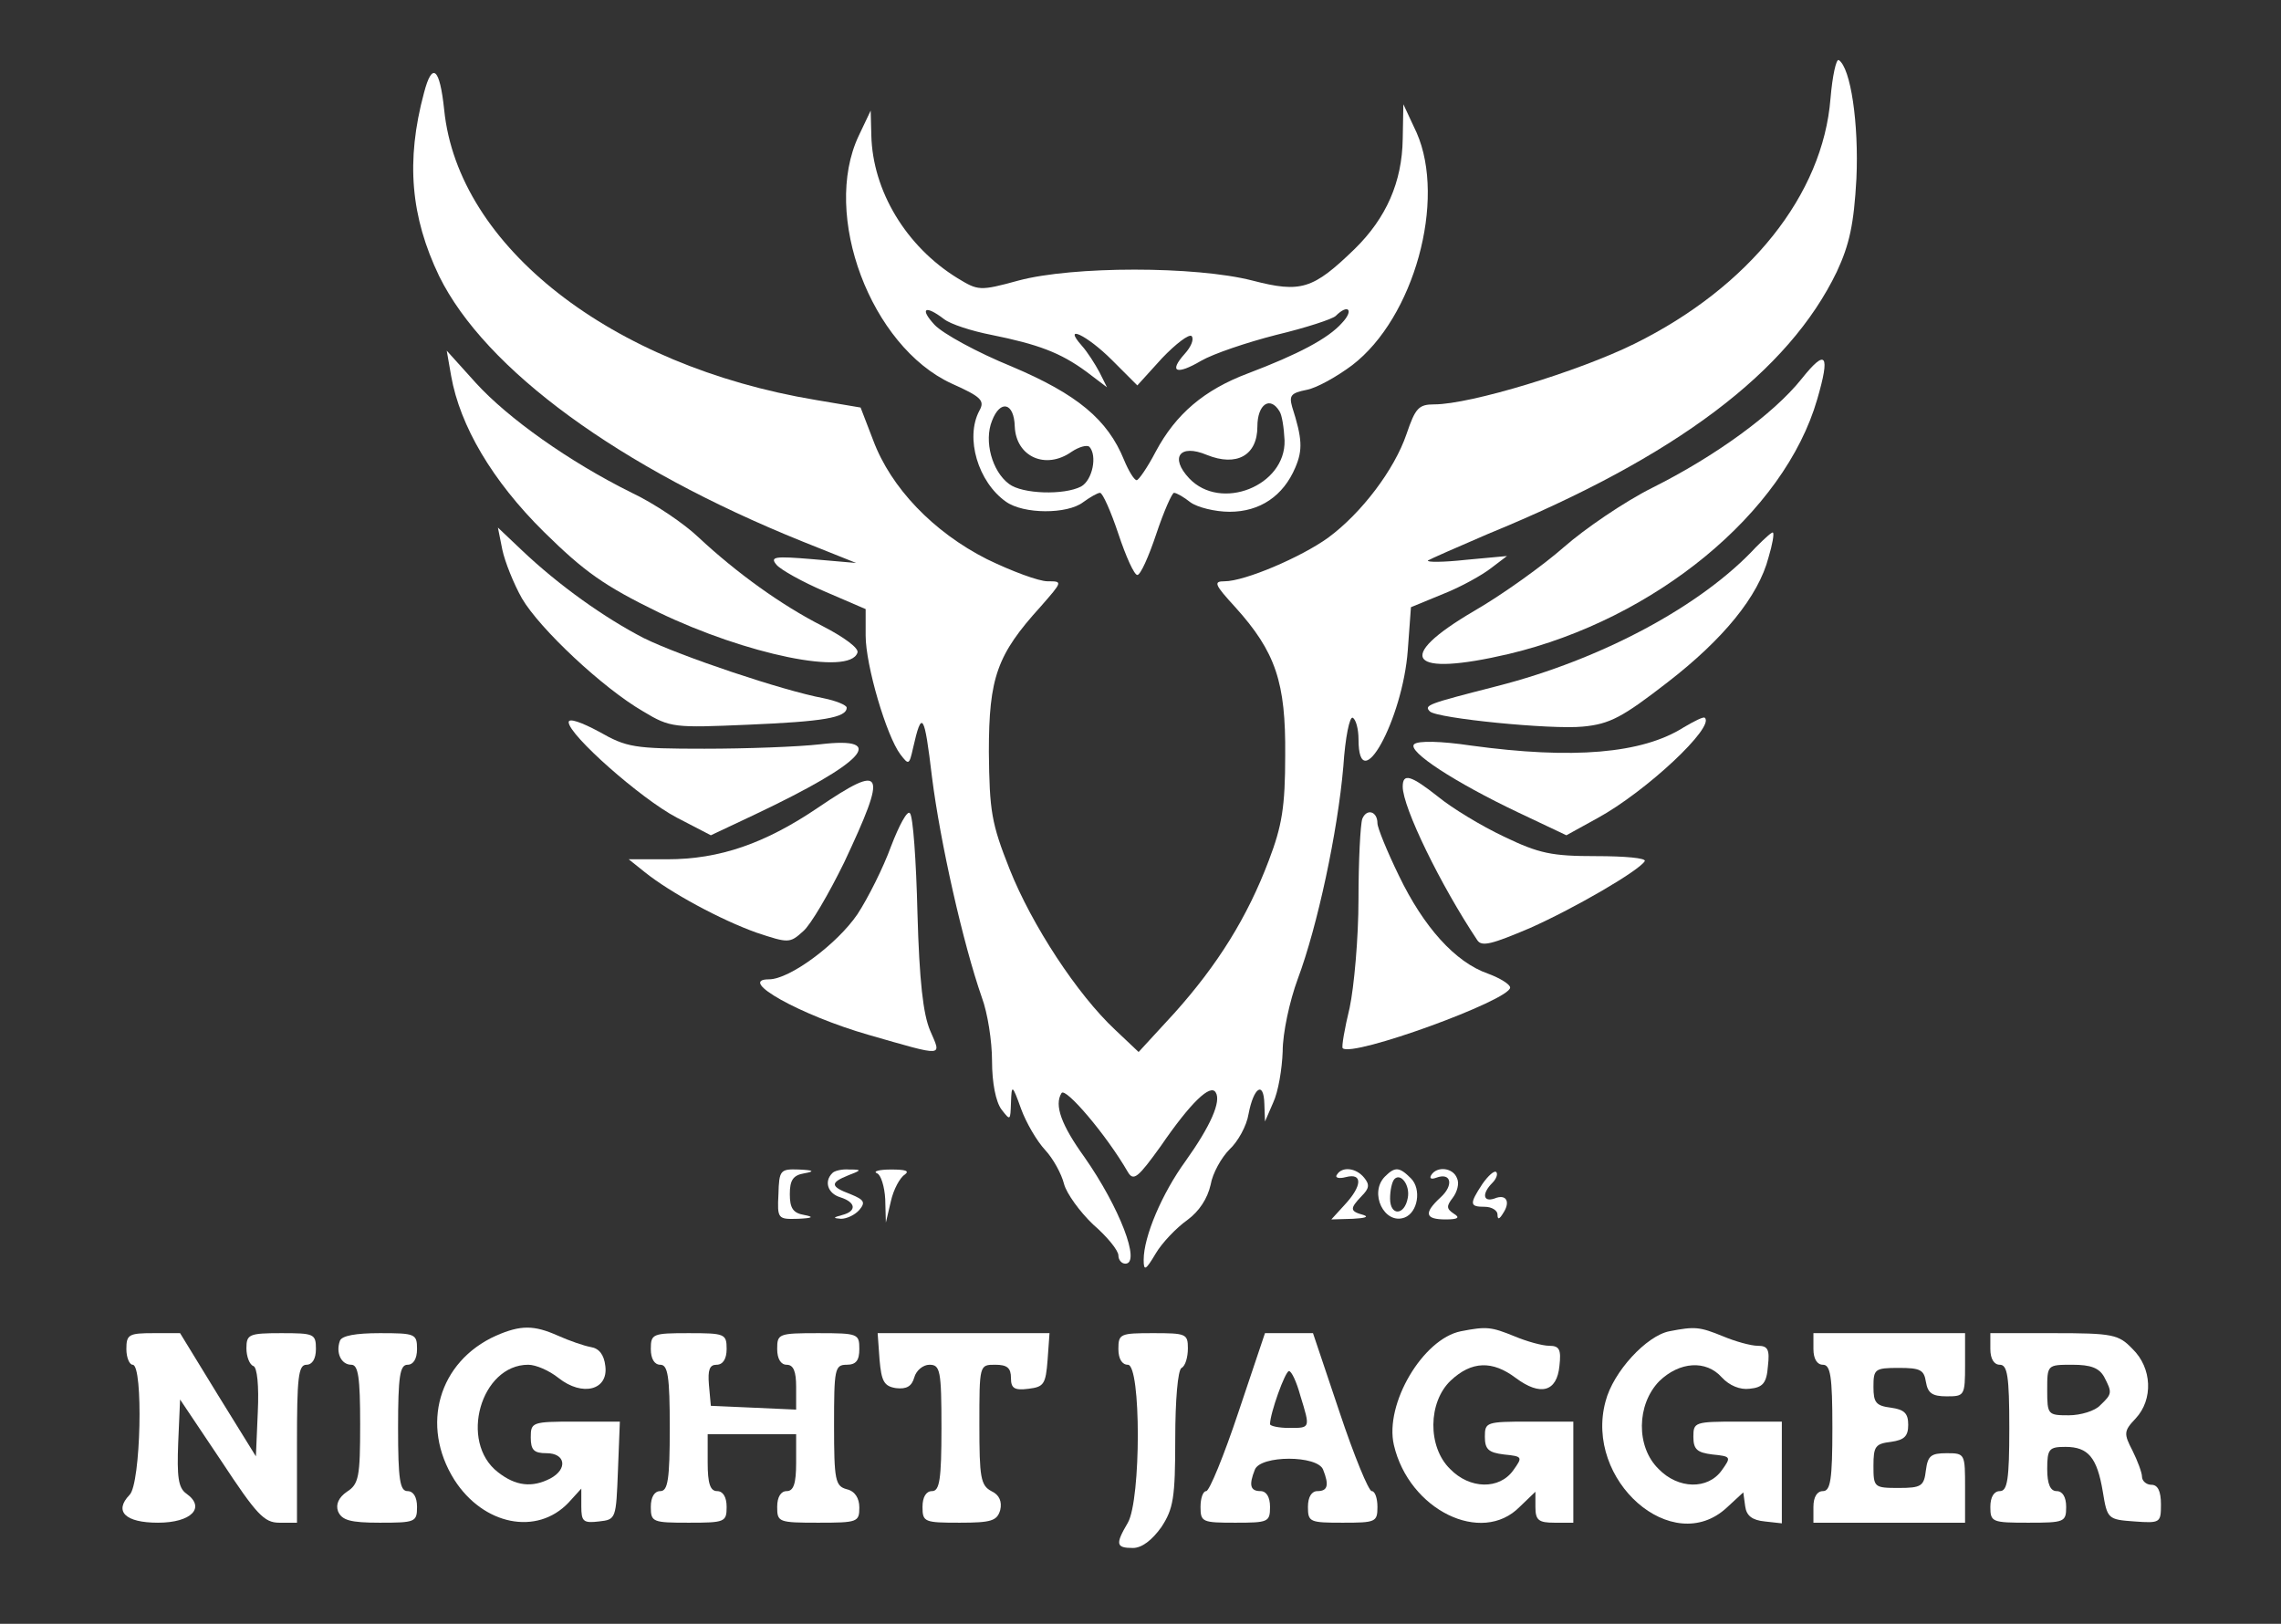 <svg xmlns="http://www.w3.org/2000/svg" version="1.0" width="361pt" height="257pt" viewBox="0 0 361 257" preserveAspectRatio="xMidYMid meet">

<rect x="0" y="0" width="361" height="257" fill="#333333" stroke="none"/>

<g transform="translate(0,257) scale(0.1,-0.1)" fill="#ffffff" stroke="none">
<path d="M2897 2414 c-12 -152 -128 -298 -310 -388 -89 -44 -260 -96 -317 -96 -25 0 -30 -6 -44 -47 -19 -56 -71 -125 -124 -164 -43 -31 -132 -69 -164 -69 -18 0 -16 -5 17 -41 64 -71 80 -119 79 -234 0 -82 -5 -112 -26 -167 -34 -90 -81 -165 -149 -241 l-57 -62 -37 35 c-60 56 -132 166 -167 254 -29 73 -32 92 -33 186 0 118 13 154 82 230 35 40 35 40 11 40 -14 0 -57 16 -96 35 -85 43 -152 113 -180 188 l-20 52 -71 12 c-324 54 -566 243 -588 459 -7 67 -19 77 -32 27 -29 -108 -21 -196 24 -290 73 -148 285 -303 575 -420 l85 -34 -69 6 c-60 5 -68 4 -57 -9 7 -8 41 -27 76 -42 l65 -28 0 -42 c0 -47 33 -159 55 -188 13 -17 14 -17 20 10 14 62 18 55 30 -46 13 -103 49 -263 79 -349 9 -24 16 -69 16 -100 0 -35 6 -65 15 -77 14 -18 14 -18 15 11 1 29 2 29 16 -10 8 -22 25 -51 38 -65 13 -14 26 -38 30 -54 4 -15 25 -44 46 -64 22 -19 40 -41 40 -49 0 -7 5 -13 11 -13 25 0 -9 89 -65 169 -36 50 -48 82 -36 101 6 10 71 -66 105 -125 9 -15 16 -9 52 41 48 70 79 99 87 85 9 -14 -8 -53 -48 -109 -37 -51 -66 -119 -66 -156 0 -18 3 -17 19 10 10 17 33 41 50 53 19 14 32 34 37 56 3 18 17 43 30 56 13 12 27 37 30 56 8 42 24 53 25 16 l1 -28 13 30 c8 17 14 53 15 81 0 29 11 80 24 115 31 83 63 232 72 336 3 46 10 80 15 77 5 -3 9 -18 9 -34 0 -96 70 31 78 141 l5 68 51 21 c28 11 62 30 76 41 l25 19 -65 -6 c-36 -4 -63 -4 -60 -1 3 2 46 21 95 42 298 122 476 257 552 415 20 43 27 75 31 147 4 87 -9 176 -28 188 -4 2 -10 -25 -13 -61z" fill="#ffffff"/>
<path d="M2220 2350 c-1 -68 -26 -125 -76 -174 -66 -64 -85 -70 -162 -50 -90 23 -284 23 -370 0 -62 -17 -64 -16 -97 4 -81 50 -134 138 -136 226 l-1 39 -19 -40 c-59 -125 19 -333 147 -392 47 -21 53 -27 44 -43 -23 -43 -2 -113 42 -144 28 -20 97 -20 122 -1 11 8 23 15 27 15 4 0 17 -29 29 -65 12 -36 25 -65 30 -65 5 0 18 29 30 65 12 36 25 65 28 65 4 0 16 -7 26 -15 11 -8 39 -15 62 -15 48 0 85 25 104 70 12 28 11 46 -5 96 -5 18 -2 22 23 27 16 3 48 21 72 39 98 75 149 261 102 368 l-21 45 -1 -55z m-726 -285 c10 -8 44 -19 75 -25 74 -15 109 -28 150 -58 l33 -25 -12 24 c-7 13 -19 32 -28 42 -31 35 8 17 48 -23 l40 -40 39 43 c22 23 43 39 47 35 4 -5 -1 -17 -11 -28 -26 -29 -13 -34 26 -11 19 11 72 29 119 41 46 11 89 25 94 30 20 20 29 9 10 -11 -22 -25 -70 -50 -149 -80 -69 -26 -114 -64 -146 -124 -13 -25 -27 -45 -30 -45 -4 0 -13 15 -20 32 -26 64 -74 104 -178 148 -54 22 -109 52 -122 66 -24 26 -15 32 15 9z m112 -170 c2 -48 49 -69 90 -40 12 8 24 11 28 8 13 -14 5 -53 -13 -63 -27 -14 -93 -12 -114 4 -27 20 -40 68 -27 100 13 34 35 29 36 -9z m419 24 c4 -6 7 -26 8 -46 2 -72 -101 -113 -151 -60 -31 33 -15 55 28 37 47 -19 80 -1 80 45 0 35 20 49 35 24z" fill="#ffffff"/>
<path d="M714 1975 c14 -79 65 -166 147 -247 64 -63 95 -85 181 -127 139 -67 303 -101 315 -64 3 7 -22 25 -55 42 -65 33 -136 84 -197 141 -22 21 -69 53 -105 70 -99 49 -196 118 -247 174 l-46 51 7 -40z" fill="#ffffff"/>
<path d="M2851 1970 c-44 -55 -136 -122 -236 -172 -44 -22 -107 -65 -140 -94 -33 -29 -97 -75 -142 -101 -128 -75 -103 -105 55 -68 231 55 436 223 488 403 21 72 14 81 -25 32z" fill="#ffffff"/>
<path d="M795 1700 c4 -19 18 -54 31 -77 28 -48 128 -142 192 -179 43 -26 49 -26 166 -21 118 5 156 11 156 27 0 4 -17 11 -37 15 -64 12 -225 66 -284 95 -62 32 -134 83 -193 139 l-38 36 7 -35z" fill="#ffffff"/>
<path d="M2779 1704 c-86 -93 -245 -178 -410 -220 -109 -28 -116 -30 -106 -40 11 -11 192 -29 242 -24 43 4 63 15 134 70 88 68 144 136 160 198 6 20 9 37 7 39 -1 2 -13 -9 -27 -23z" fill="#ffffff"/>
<path d="M900 1427 c0 -20 114 -121 171 -151 l54 -28 70 33 c173 82 212 124 103 111 -35 -4 -117 -7 -183 -7 -112 0 -123 2 -167 27 -28 15 -48 22 -48 15z" fill="#ffffff"/>
<path d="M2665 1419 c-66 -42 -176 -51 -337 -29 -47 7 -84 8 -90 2 -11 -11 64 -60 165 -108 l76 -36 49 27 c77 42 187 145 170 159 -2 2 -16 -5 -33 -15z" fill="#ffffff"/>
<path d="M1295 1292 c-84 -57 -156 -82 -239 -82 l-61 0 25 -20 c41 -33 121 -76 177 -96 51 -17 53 -17 74 2 12 10 41 60 65 109 69 147 64 158 -41 87z" fill="#ffffff"/>
<path d="M2220 1325 c0 -33 60 -156 118 -243 7 -11 24 -6 83 19 72 32 173 91 182 106 3 5 -32 8 -77 8 -70 0 -90 4 -146 31 -36 17 -82 45 -104 63 -43 34 -56 38 -56 16z" fill="#ffffff"/>
<path d="M1410 1230 c-12 -33 -36 -81 -53 -107 -32 -47 -107 -103 -140 -103 -52 0 50 -57 158 -88 122 -35 115 -35 97 7 -11 26 -17 78 -20 186 -2 83 -7 154 -12 158 -4 5 -17 -19 -30 -53z" fill="#ffffff"/>
<path d="M2156 1274 c-3 -9 -6 -66 -6 -127 0 -62 -7 -139 -14 -172 -8 -33 -13 -62 -11 -64 15 -15 265 76 265 96 0 5 -16 15 -35 22 -52 18 -102 74 -141 155 -19 39 -34 76 -34 83 0 19 -17 24 -24 7z" fill="#ffffff"/>
<path d="M1232 680 c-2 -39 -1 -40 31 -39 23 1 26 3 10 6 -18 3 -23 11 -23 33 0 22 5 30 23 33 17 3 15 5 -9 6 -29 1 -31 -1 -32 -39z" fill="#ffffff"/>
<path d="M1317 713 c-13 -13 -7 -32 13 -38 25 -8 26 -22 3 -28 -15 -4 -15 -5 -2 -6 9 0 22 6 29 14 10 12 8 16 -14 25 -32 12 -33 18 -3 30 21 8 21 9 1 9 -11 1 -24 -2 -27 -6z" fill="#ffffff"/>
<path d="M1388 713 c6 -2 12 -21 13 -41 l1 -37 8 34 c4 18 14 37 22 42 8 6 1 8 -22 8 -19 0 -29 -3 -22 -6z" fill="#ffffff"/>
<path d="M2116 711 c-4 -5 3 -7 14 -4 27 7 26 -14 -2 -44 l-21 -23 34 1 c19 1 26 3 17 6 -22 6 -22 10 -3 30 12 12 13 18 4 29 -13 16 -35 18 -43 5z" fill="#ffffff"/>
<path d="M2192 708 c-26 -26 -1 -77 31 -65 21 8 27 45 10 62 -18 18 -25 19 -41 3z m36 -34 c-5 -28 -28 -29 -28 -1 0 13 3 27 7 31 10 10 25 -10 21 -30z" fill="#ffffff"/>
<path d="M2265 710 c-3 -5 0 -7 8 -4 24 9 28 -12 7 -31 -27 -25 -25 -35 8 -35 20 0 23 3 13 9 -12 8 -12 12 -2 25 7 9 11 23 7 31 -6 17 -32 20 -41 5z" fill="#ffffff"/>
<path d="M2346 696 c-21 -32 -20 -36 4 -36 11 0 20 -6 20 -12 0 -9 3 -8 9 2 12 18 5 31 -14 23 -18 -6 -20 8 -3 25 6 6 9 14 6 17 -3 3 -13 -6 -22 -19z" fill="#ffffff"/>
<path d="M785 456 c-91 -41 -120 -142 -66 -228 46 -72 131 -89 181 -36 l20 22 0 -28 c0 -24 3 -27 28 -24 27 3 27 4 30 81 l3 77 -71 0 c-68 0 -70 -1 -70 -25 0 -20 5 -25 25 -25 30 0 34 -25 6 -40 -29 -15 -55 -12 -83 10 -62 48 -27 170 48 170 12 0 33 -9 48 -21 38 -30 79 -19 74 19 -2 18 -10 28 -23 30 -11 2 -34 10 -52 18 -38 17 -59 17 -98 0z" fill="#ffffff"/>
<path d="M2312 463 c-60 -12 -121 -115 -106 -180 24 -103 139 -159 199 -98 l25 24 0 -24 c0 -21 5 -25 30 -25 l30 0 0 80 0 80 -70 0 c-68 0 -70 -1 -70 -24 0 -20 6 -25 30 -28 30 -3 30 -4 15 -25 -22 -31 -69 -30 -100 2 -36 35 -35 106 1 140 33 31 66 32 103 4 39 -29 65 -22 69 19 3 26 0 32 -16 32 -11 0 -36 7 -55 15 -37 15 -44 16 -85 8z" fill="#ffffff"/>
<path d="M2642 463 c-36 -7 -89 -64 -101 -111 -34 -125 106 -248 192 -168 l26 24 3 -22 c2 -15 11 -22 31 -24 l27 -3 0 80 0 81 -70 0 c-68 0 -70 -1 -70 -24 0 -20 6 -25 30 -28 30 -3 30 -4 15 -25 -22 -31 -69 -30 -100 2 -36 35 -35 102 1 139 32 31 74 34 99 6 12 -13 29 -20 44 -18 21 2 27 9 29 36 3 26 0 32 -16 32 -11 0 -36 7 -55 15 -37 15 -44 16 -85 8z" fill="#ffffff"/>
<path d="M200 435 c0 -14 5 -25 10 -25 17 0 13 -189 -5 -206 -25 -26 -7 -44 45 -44 53 0 76 24 45 46 -13 9 -15 27 -13 80 l3 69 65 -97 c56 -85 68 -98 92 -98 l28 0 0 125 c0 104 2 125 15 125 9 0 15 9 15 25 0 24 -3 25 -55 25 -51 0 -55 -2 -55 -24 0 -13 5 -26 11 -28 6 -2 9 -31 7 -73 l-3 -70 -60 97 -60 98 -42 0 c-39 0 -43 -2 -43 -25z" fill="#ffffff"/>
<path d="M538 448 c-7 -19 2 -38 18 -38 11 0 14 -20 14 -94 0 -83 -2 -95 -21 -107 -13 -9 -18 -20 -14 -31 6 -14 19 -18 66 -18 56 0 59 1 59 25 0 16 -6 25 -15 25 -12 0 -15 18 -15 100 0 82 3 100 15 100 9 0 15 9 15 25 0 24 -3 25 -59 25 -38 0 -60 -4 -63 -12z" fill="#ffffff"/>
<path d="M1030 435 c0 -16 6 -25 15 -25 12 0 15 -18 15 -100 0 -82 -3 -100 -15 -100 -9 0 -15 -9 -15 -25 0 -24 3 -25 60 -25 57 0 60 1 60 25 0 16 -6 25 -15 25 -11 0 -15 12 -15 45 l0 45 70 0 70 0 0 -45 c0 -33 -4 -45 -15 -45 -9 0 -15 -9 -15 -25 0 -24 2 -25 65 -25 62 0 65 1 65 24 0 15 -7 26 -20 29 -18 5 -20 14 -20 101 0 89 1 96 20 96 15 0 20 7 20 25 0 24 -2 25 -65 25 -63 0 -65 -1 -65 -25 0 -16 6 -25 15 -25 11 0 15 -11 15 -35 l0 -36 -67 3 -68 3 -3 33 c-2 24 1 32 12 32 10 0 16 9 16 25 0 24 -3 25 -60 25 -57 0 -60 -1 -60 -25z" fill="#ffffff"/>
<path d="M1392 418 c3 -34 7 -42 26 -45 17 -2 25 3 29 17 3 11 14 20 24 20 17 0 19 -9 19 -100 0 -82 -3 -100 -15 -100 -9 0 -15 -9 -15 -25 0 -24 3 -25 59 -25 50 0 59 3 64 20 3 13 -1 24 -14 30 -17 9 -19 22 -19 105 0 95 0 95 25 95 19 0 25 -5 25 -21 0 -16 5 -20 28 -17 24 3 27 7 30 46 l3 42 -136 0 -136 0 3 -42z" fill="#ffffff"/>
<path d="M1770 435 c0 -16 6 -25 15 -25 21 0 21 -213 0 -250 -20 -34 -19 -40 8 -40 14 0 30 12 45 33 19 29 22 46 22 140 0 60 4 109 10 112 6 3 10 17 10 31 0 23 -3 24 -55 24 -52 0 -55 -1 -55 -25z" fill="#ffffff"/>
<path d="M1960 335 c-23 -69 -46 -125 -51 -125 -5 0 -9 -11 -9 -25 0 -24 3 -25 55 -25 52 0 55 1 55 25 0 16 -6 25 -15 25 -16 0 -19 9 -9 34 9 23 99 23 108 0 10 -25 7 -34 -9 -34 -9 0 -15 -9 -15 -25 0 -24 3 -25 55 -25 52 0 55 1 55 25 0 14 -4 25 -9 25 -5 0 -28 56 -51 125 l-42 125 -38 0 -38 0 -42 -125z m98 26 c16 -52 16 -51 -18 -51 -16 0 -30 3 -30 6 0 17 24 84 30 84 4 0 12 -17 18 -39z" fill="#ffffff"/>
<path d="M2870 435 c0 -16 6 -25 15 -25 12 0 15 -18 15 -100 0 -82 -3 -100 -15 -100 -9 0 -15 -9 -15 -25 l0 -25 120 0 120 0 0 55 c0 54 0 55 -29 55 -25 0 -30 -4 -33 -27 -3 -25 -7 -28 -43 -28 -39 0 -40 1 -40 35 0 31 3 35 28 38 21 3 27 9 27 27 0 18 -6 24 -27 27 -24 3 -28 8 -28 33 0 28 2 30 40 30 34 0 40 -3 43 -22 3 -18 10 -23 33 -23 28 0 29 1 29 50 l0 50 -120 0 -120 0 0 -25z" fill="#ffffff"/>
<path d="M3150 435 c0 -16 6 -25 15 -25 12 0 15 -18 15 -100 0 -82 -3 -100 -15 -100 -9 0 -15 -9 -15 -25 0 -24 3 -25 60 -25 57 0 60 1 60 25 0 16 -6 25 -15 25 -10 0 -15 11 -15 35 0 32 3 35 29 35 36 0 50 -17 59 -71 7 -43 8 -44 50 -47 41 -3 42 -2 42 27 0 21 -5 31 -15 31 -8 0 -15 6 -15 13 0 6 -7 25 -15 41 -14 27 -14 31 5 51 28 30 26 80 -5 110 -22 23 -31 25 -125 25 l-100 0 0 -25z m180 -44 c13 -25 13 -27 -6 -45 -8 -9 -31 -16 -50 -16 -33 0 -34 1 -34 40 0 40 0 40 40 40 29 0 42 -5 50 -19z" fill="#ffffff"/>
</g>
</svg>